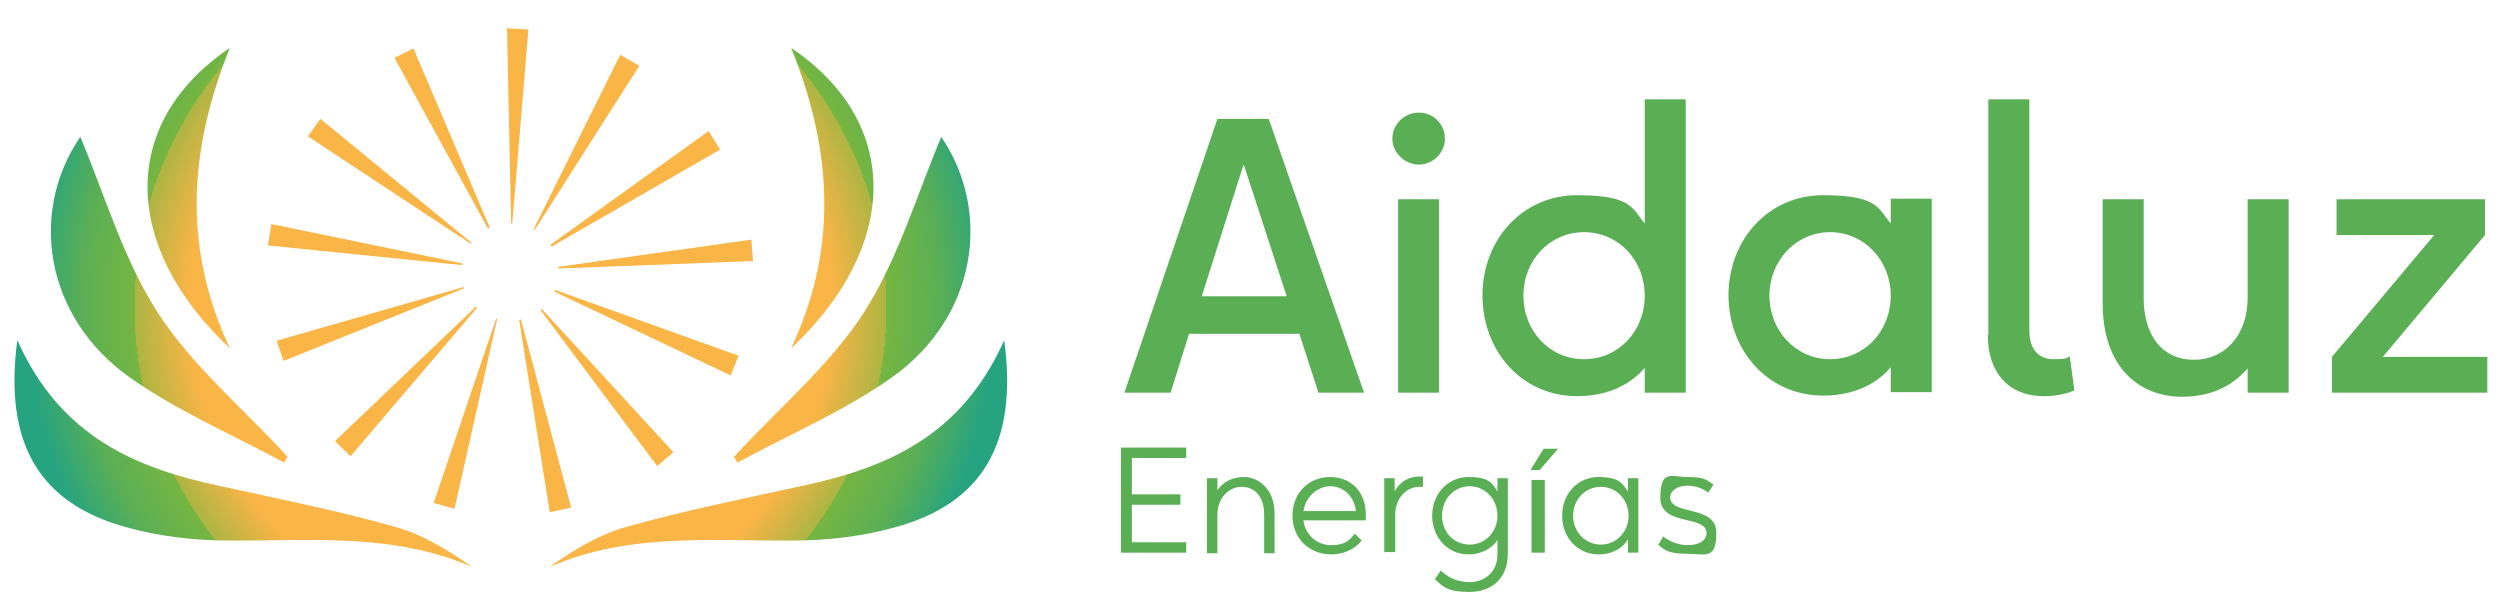 <svg xmlns="http://www.w3.org/2000/svg" xmlns:xlink="http://www.w3.org/1999/xlink" id="Capa_1" viewBox="0 0 432.9 106"><defs><style>      .st0 {        fill: #5aaf55;      }      .st1 {        fill: url(#Degradado_sin_nombre);      }      .st2 {        fill: #f9b546;      }    </style><radialGradient id="Degradado_sin_nombre" data-name="Degradado sin nombre" cx="88.4" cy="52.8" fx="88.4" fy="52.8" r="93" gradientTransform="translate(0 106) scale(1 -1)" gradientUnits="userSpaceOnUse"><stop offset=".6" stop-color="#f9b546"></stop><stop offset=".7" stop-color="#acb543"></stop><stop offset=".7" stop-color="#76b641"></stop><stop offset=".8" stop-color="#5aaf55"></stop><stop offset=".9" stop-color="#26a480"></stop></radialGradient></defs><g><path class="st1" d="M3,58.9c7.5,16.8,20.6,22.2,35.3,25.3,10,2.2,20.1,4.2,30,7,4.8,1.3,9.2,4,13.5,7-13.7-6-28-4.5-42.1-4.6-6,0-12.1-.7-17.8-2.3C6.9,87.2.6,76.9,3,58.9h0ZM49.8,79.1c-7.6-8.3-16.5-15.7-22.5-25-6-9.3-9.2-20.5-13.4-30.4-9,13.2-6,31.3,8.5,41.6,8.3,5.9,17.8,9.9,26.8,14.8,0,0,.6-1,.6-1ZM39.8,60.3c-7.8-16.6-7.5-33.4,0-52-19.3,13-18.7,34.5,0,52ZM173.9,58.9c-7.5,16.8-20.6,22.2-35.3,25.3-10,2.2-20.1,4.2-30,7-4.8,1.3-9.2,4-13.5,7,13.7-6,28-4.5,42.1-4.6,6,0,12.1-.7,17.8-2.3,15-4.1,21.3-14.4,18.9-32.3h0ZM127.7,80.1c9-4.9,18.5-8.9,26.8-14.8,14.5-10.3,17.4-28.4,8.5-41.6-4.2,9.9-7.4,21-13.4,30.4-6,9.3-14.9,16.7-22.5,25l.6,1h0ZM137,8.3c7.5,18.6,7.8,35.4,0,52,18.7-17.5,19.3-39,0-52Z"></path><g><polygon class="st2" points="130.4 45.2 96.7 46.5 96.7 46.2 130.1 41.5 130.4 45.2 130.4 45.2"></polygon><polygon class="st2" points="126.5 65 96 50.5 96.1 50.2 127.9 61.6 126.5 65 126.5 65"></polygon><polygon class="st2" points="113.8 80.7 93.6 53.7 93.8 53.5 116.6 78.3 113.8 80.7 113.8 80.7"></polygon><polygon class="st2" points="95.2 88.7 89.9 55.4 90.2 55.3 98.9 87.9 95.2 88.7 95.2 88.7"></polygon><polygon class="st2" points="75.1 87.1 85.9 55.2 86.1 55.2 78.7 88.1 75.1 87.1 75.1 87.1"></polygon><polygon class="st2" points="58 76.4 82.4 53.1 82.6 53.3 60.7 79 58 76.4 58 76.4"></polygon><polygon class="st2" points="47.9 59 80.3 49.7 80.4 49.9 49.1 62.5 47.9 59 47.9 59"></polygon><polygon class="st2" points="47 38.8 80 45.6 80 45.9 46.4 42.5 47 38.8 47 38.8"></polygon><polygon class="st2" points="55.5 20.6 81.6 42 81.5 42.2 53.3 23.6 55.5 20.6 55.5 20.6"></polygon><polygon class="st2" points="71.6 8.4 84.8 39.4 84.5 39.6 68.3 10 71.6 8.4 71.6 8.4"></polygon><polygon class="st2" points="91.5 5.1 88.7 38.7 88.5 38.7 87.8 4.9 91.5 5.1 91.5 5.1"></polygon><polygon class="st2" points="110.7 11.4 92.6 39.8 92.4 39.7 107.4 9.5 110.7 11.4 110.7 11.4"></polygon><polygon class="st2" points="124.7 25.9 95.5 42.7 95.3 42.4 122.7 22.7 124.7 25.9 124.7 25.9"></polygon></g></g><g><g><path class="st0" d="M194.7,68l16.1-47.4h8.9l16.5,47.4h-7.9l-3.3-10.2h-19.1l-3.2,10.2h-7.9ZM208,51.3h14.8l-7.4-22.7h-.1l-7.2,22.7Z"></path><path class="st0" d="M241.1,24c0-2.5,2.1-4.5,4.6-4.5s4.5,2,4.5,4.5-2.1,4.5-4.5,4.5-4.6-2-4.6-4.5ZM242.1,68v-33.5h7.1v33.5h-7.1Z"></path><path class="st0" d="M256.7,51.2c0-9.7,6.9-17.4,16.4-17.4s9.5,2.3,11.7,4.9v-21.5h7.1v50.8h-7.1v-4.3c-2.2,2.6-6,4.9-11.7,4.9-9.5,0-16.4-7.7-16.4-17.5ZM284.8,51.2c0-6.2-4.6-11-10.5-11s-10.5,4.8-10.5,11,4.6,11,10.5,11,10.5-4.8,10.5-11Z"></path><path class="st0" d="M299.3,51.2c0-9.7,6.9-17.4,16.4-17.4s9.5,2.3,11.7,4.9v-4.3h7.1v33.5h-7.1v-4.3c-2.2,2.6-6,4.9-11.7,4.9-9.5,0-16.4-7.7-16.4-17.5ZM327.4,51.2c0-6.1-4.6-11-10.5-11s-10.5,4.9-10.5,11,4.6,11,10.5,11,10.5-4.8,10.5-11Z"></path><path class="st0" d="M344.3,58V17.2h7.1v40c0,3.5,1.8,5,4.2,5s2.2-.2,2.8-.5l.8,5.9c-1.6.7-3.5,1-5.3,1-6.1,0-9.7-4.1-9.7-10.6h0Z"></path><path class="st0" d="M364.1,52.4v-17.9h7.1v17.1c0,6.6,3.3,10.7,8.7,10.7s9.3-4.3,9.3-10.7v-17.1h7.1v33.5h-7.1v-4.2c-2.7,3.1-6.4,4.9-11.4,4.9-7.1,0-13.7-4.8-13.7-16.2h0Z"></path><path class="st0" d="M403.8,68v-6.2l17.7-21.1h-16.9v-6.2h25.7v6.2l-17.7,21.1h18.1v6.2h-26.9Z"></path></g><g><path class="st0" d="M194.1,95.7v-18.2h11.3v1.8h-9.4v6.3h8.4v1.8h-8.4v6.5h9.4v1.8h-11.3Z"></path><path class="st0" d="M209,95.7v-12.9h1.8v2.1c1-1.5,2.6-2.3,4.7-2.3s5.2,1.8,5.2,6.3v6.9h-1.8v-6.7c0-3.2-1.7-4.8-3.9-4.8s-4.2,1.9-4.2,4.9v6.6h-1.8,0Z"></path><path class="st0" d="M236.5,90.1h-10.8c.3,2.5,2.3,4.3,4.8,4.3s3.2-.9,4.1-2l1.2,1.2c-1.2,1.5-3.1,2.4-5.3,2.4-3.8,0-6.7-2.8-6.7-6.7s2.8-6.7,6.5-6.7,6.2,2.6,6.2,6.5,0,.6,0,1h0ZM225.7,88.5h9.1c-.3-2.5-2.1-4.3-4.4-4.3s-4.3,1.8-4.7,4.3h0Z"></path><path class="st0" d="M239.7,95.7v-12.9h1.8v2.3c.9-1.7,2.4-2.6,4.5-2.6h.4v1.8c-.2,0-.4,0-.6,0-2.4,0-4.2,2.1-4.2,4.8v6.5h-1.8Z"></path><path class="st0" d="M248.5,100.2l1-1.4c1.1,1.1,2.8,2,5,2s4.8-1.4,4.8-4.8v-2.5c-.9,1.4-2.7,2.5-5,2.5-3.6,0-6.3-2.9-6.3-6.7s2.7-6.7,6.3-6.7,4.1,1.1,5,2.5v-2.3h1.8v13c0,4.6-3,6.7-6.7,6.7s-4.6-.9-6-2.3h0ZM259.3,89.3c0-2.8-2.1-5.1-4.8-5.1s-4.8,2.2-4.8,5.1,2.1,5,4.8,5,4.8-2.2,4.8-5Z"></path><path class="st0" d="M269.8,77.7l-3.2,3.7h-1.6l2.3-3.7h2.5ZM265.2,95.7v-12.6h2.3v12.6h-2.3Z"></path><path class="st0" d="M270.5,89.3c0-3.8,2.7-6.7,6.3-6.7s4.1,1.1,5.1,2.5v-2.3h1.8v12.9h-1.8v-2.3c-.9,1.5-2.7,2.6-5.1,2.6-3.6,0-6.3-2.9-6.3-6.7ZM282,89.3c0-2.8-2.1-5-4.8-5s-4.8,2.2-4.8,5,2.1,5,4.8,5,4.8-2.2,4.8-5Z"></path><path class="st0" d="M287.1,94.4l.9-1.5c1,.8,2.6,1.5,4.2,1.5,2.3,0,3.3-1,3.3-2.1,0-3.2-8-1.1-8-6.1s1.9-3.6,4.7-3.6,3.2.4,4.5,1.3l-.9,1.4c-1-.8-2.4-1.2-3.6-1.2-1.9,0-3,1-3,2,0,3.2,8,1.3,8,6.1s-1.8,3.7-5,3.7-3.9-.6-5.1-1.6h0Z"></path></g></g></svg>